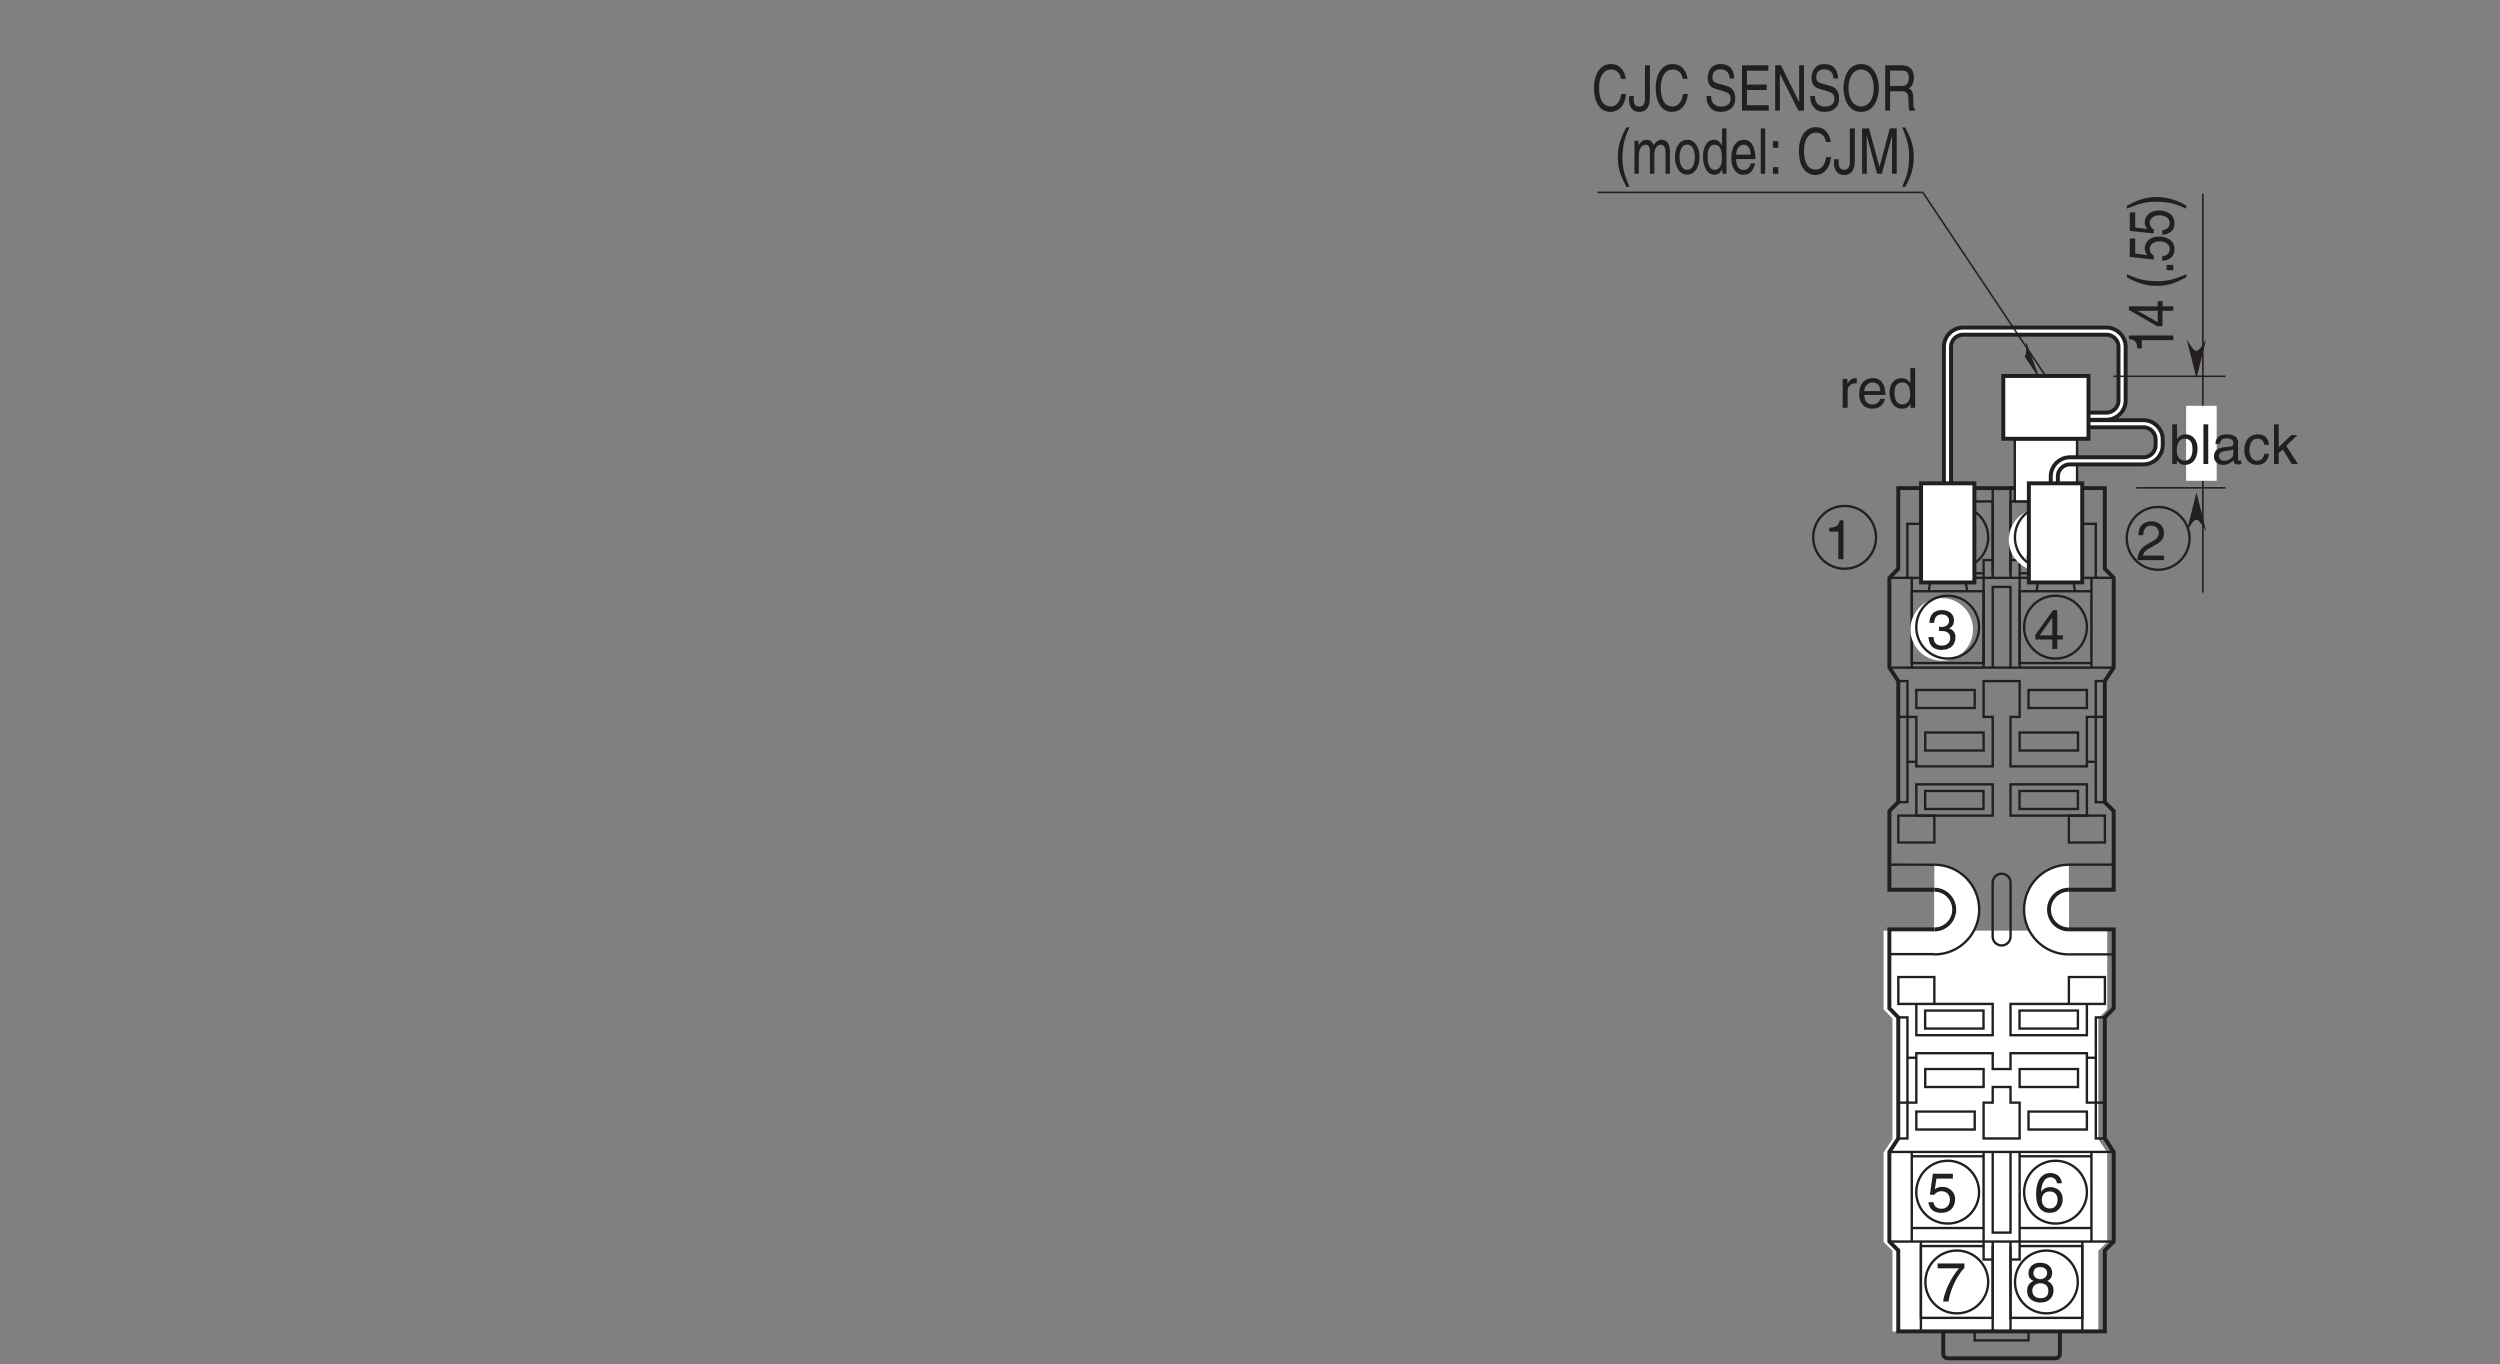 <?xml version="1.0" encoding="UTF-8"?>
<svg xmlns="http://www.w3.org/2000/svg" xmlns:xlink="http://www.w3.org/1999/xlink" width="316pt" height="172.47pt" viewBox="0 0 316 172.47" version="1.2">
<rect x="0" y="0" width="316" height="172.47" fill="#808080" stroke="none"/>
<defs>
<g>
<symbol overflow="visible" id="glyph0-0">
<path style="stroke:none;" d="M 0 0 L 3.5 0 L 3.5 -4.891 L 0 -4.891 Z M 1.75 -2.766 L 0.562 -4.547 L 2.938 -4.547 Z M 1.953 -2.438 L 3.141 -4.219 L 3.141 -0.656 Z M 0.562 -0.344 L 1.75 -2.125 L 2.938 -0.344 Z M 0.344 -4.219 L 1.531 -2.438 L 0.344 -0.656 Z M 0.344 -4.219 "/>
</symbol>
<symbol overflow="visible" id="glyph0-1">
<path style="stroke:none;" d="M 3.656 -1.188 L 3.656 -1.719 L 2.938 -1.719 L 2.938 -4.906 L 2.422 -4.906 L 0.172 -1.797 L 0.172 -1.188 L 2.312 -1.188 L 2.312 0 L 2.938 0 L 2.938 -1.188 Z M 2.312 -3.953 L 2.312 -1.719 L 0.734 -1.719 Z M 2.312 -3.953 "/>
</symbol>
<symbol overflow="visible" id="glyph0-2">
<path style="stroke:none;" d="M 0.266 -4.203 L 2.969 -4.203 C 2.016 -3.109 1.125 -1.344 0.953 0 L 1.641 0 C 1.984 -2.188 3.156 -3.75 3.656 -4.266 L 3.656 -4.812 L 0.266 -4.812 Z M 0.266 -4.203 "/>
</symbol>
<symbol overflow="visible" id="glyph0-3">
<path style="stroke:none;" d="M 3.516 -3.609 C 3.453 -4.609 2.641 -4.906 2.078 -4.906 C 0.609 -4.906 0.266 -3.359 0.266 -2.281 C 0.266 -1.641 0.344 -1.047 0.641 -0.578 C 0.984 -0.031 1.531 0.125 1.906 0.125 C 2.594 0.125 2.891 -0.062 3.156 -0.344 C 3.484 -0.703 3.625 -1.062 3.625 -1.578 C 3.625 -2.75 2.688 -3.125 2.078 -3.125 C 1.406 -3.125 1.062 -2.797 0.922 -2.531 L 0.906 -2.547 C 0.906 -3.062 1.109 -4.359 2.062 -4.359 C 2.594 -4.359 2.828 -4.031 2.906 -3.609 Z M 0.984 -1.516 C 0.984 -2.094 1.312 -2.578 1.984 -2.578 C 2.75 -2.578 2.984 -1.984 2.984 -1.547 C 2.984 -0.875 2.609 -0.422 2.016 -0.422 C 1.297 -0.422 0.984 -0.984 0.984 -1.516 Z M 0.984 -1.516 "/>
</symbol>
<symbol overflow="visible" id="glyph0-4">
<path style="stroke:none;" d="M 3.438 -3.641 C 3.438 -4.219 3.016 -4.906 1.922 -4.906 C 0.75 -4.906 0.438 -4.078 0.438 -3.562 C 0.438 -3.094 0.672 -2.766 1.094 -2.609 C 0.578 -2.391 0.266 -2.016 0.266 -1.406 C 0.266 -1.172 0.266 -0.641 0.766 -0.25 C 1.156 0.062 1.672 0.125 1.953 0.125 C 3.109 0.125 3.609 -0.625 3.609 -1.422 C 3.609 -1.781 3.469 -2.328 2.812 -2.609 C 3.031 -2.719 3.438 -2.938 3.438 -3.641 Z M 1.938 -2.312 C 2.5 -2.312 2.953 -2.016 2.953 -1.344 C 2.953 -0.578 2.422 -0.422 1.969 -0.422 C 1.125 -0.422 0.922 -1 0.922 -1.391 C 0.922 -1.844 1.25 -2.312 1.938 -2.312 Z M 1.922 -2.828 C 1.484 -2.828 1.062 -3.125 1.062 -3.594 C 1.062 -3.906 1.234 -4.359 1.891 -4.359 C 2.609 -4.359 2.797 -3.922 2.797 -3.625 C 2.797 -3.172 2.453 -2.828 1.922 -2.828 Z M 1.922 -2.828 "/>
</symbol>
<symbol overflow="visible" id="glyph0-5">
<path style="stroke:none;" d="M 1.234 -4.203 L 3.312 -4.203 L 3.312 -4.812 L 0.781 -4.812 L 0.406 -2.172 L 0.938 -2.141 C 1.172 -2.438 1.484 -2.609 1.844 -2.609 C 2.453 -2.609 2.938 -2.234 2.938 -1.516 C 2.938 -0.906 2.531 -0.391 1.906 -0.391 C 1.344 -0.391 0.922 -0.656 0.859 -1.219 L 0.219 -1.219 C 0.344 -0.125 1.172 0.125 1.812 0.125 C 3.344 0.125 3.594 -1.047 3.594 -1.594 C 3.594 -2.609 2.766 -3.156 1.984 -3.156 C 1.531 -3.156 1.234 -3.016 1.031 -2.859 Z M 1.234 -4.203 "/>
</symbol>
<symbol overflow="visible" id="glyph0-6">
<path style="stroke:none;" d="M 2.5 -4.906 L 2.031 -4.906 C 1.828 -4.109 1.5 -4.031 0.703 -3.969 L 0.703 -3.484 L 1.844 -3.484 L 1.844 0 L 2.5 0 Z M 2.5 -4.906 "/>
</symbol>
<symbol overflow="visible" id="glyph0-7">
<path style="stroke:none;" d="M 1.562 -2.266 C 1.656 -2.266 1.75 -2.266 1.844 -2.266 C 2.266 -2.266 2.984 -2.188 2.984 -1.375 C 2.984 -0.797 2.547 -0.422 1.922 -0.422 C 1 -0.422 0.891 -1.047 0.875 -1.5 L 0.234 -1.5 C 0.281 -0.938 0.422 -0.375 0.969 -0.078 C 1.203 0.047 1.516 0.125 1.875 0.125 C 3.125 0.125 3.641 -0.641 3.641 -1.453 C 3.641 -2.109 3.297 -2.438 2.828 -2.594 L 2.828 -2.609 C 3.094 -2.688 3.453 -2.984 3.453 -3.625 C 3.453 -4.359 2.891 -4.906 1.938 -4.906 C 0.656 -4.906 0.359 -4.016 0.359 -3.297 L 0.953 -3.297 C 0.984 -3.641 1.047 -4.359 1.906 -4.359 C 2.641 -4.359 2.828 -3.875 2.828 -3.578 C 2.828 -2.969 2.359 -2.781 1.891 -2.781 C 1.781 -2.781 1.672 -2.781 1.562 -2.797 Z M 1.562 -2.266 "/>
</symbol>
<symbol overflow="visible" id="glyph0-8">
<path style="stroke:none;" d="M 0.922 -3.156 C 0.938 -3.5 0.984 -4.359 1.906 -4.359 C 2.641 -4.359 2.891 -3.859 2.891 -3.469 C 2.891 -2.828 2.5 -2.625 1.984 -2.328 L 1.328 -1.953 C 0.672 -1.562 0.219 -1.016 0.188 0 L 3.547 0 L 3.547 -0.578 L 0.875 -0.578 C 0.906 -0.766 1.047 -1.156 1.719 -1.516 L 2.234 -1.797 C 2.969 -2.188 3.547 -2.562 3.547 -3.438 C 3.547 -4.359 2.859 -4.906 2 -4.906 C 1.469 -4.906 0.312 -4.75 0.312 -3.156 Z M 0.922 -3.156 "/>
</symbol>
<symbol overflow="visible" id="glyph0-9">
<path style="stroke:none;" d="M 1.156 -2.125 C 1.156 -2.656 1.516 -3.094 2.094 -3.094 L 2.312 -3.094 L 2.312 -3.734 C 2.266 -3.75 2.234 -3.75 2.156 -3.75 C 1.703 -3.75 1.375 -3.469 1.125 -3.047 L 1.125 -3.656 L 0.531 -3.656 L 0.531 0 L 1.156 0 Z M 1.156 -2.125 "/>
</symbol>
<symbol overflow="visible" id="glyph0-10">
<path style="stroke:none;" d="M 2.938 -1.141 C 2.922 -0.875 2.578 -0.422 2 -0.422 C 1.297 -0.422 0.938 -0.859 0.938 -1.625 L 3.609 -1.625 C 3.609 -2.922 3.094 -3.75 2.031 -3.75 C 0.828 -3.75 0.281 -2.859 0.281 -1.719 C 0.281 -0.672 0.891 0.109 1.906 0.109 C 2.5 0.109 2.734 -0.031 2.906 -0.141 C 3.359 -0.453 3.531 -0.969 3.562 -1.141 Z M 0.938 -2.109 C 0.938 -2.688 1.391 -3.203 1.953 -3.203 C 2.703 -3.203 2.938 -2.688 2.969 -2.109 Z M 0.938 -2.109 "/>
</symbol>
<symbol overflow="visible" id="glyph0-11">
<path style="stroke:none;" d="M 3.484 -5.016 L 2.875 -5.016 L 2.875 -3.188 L 2.859 -3.141 C 2.703 -3.344 2.438 -3.75 1.766 -3.75 C 0.797 -3.75 0.25 -2.969 0.25 -1.938 C 0.25 -1.062 0.609 0.109 1.844 0.109 C 2.203 0.109 2.625 0 2.891 -0.5 L 2.906 -0.5 L 2.906 0 L 3.484 0 Z M 0.875 -1.844 C 0.875 -2.312 0.922 -3.203 1.875 -3.203 C 2.766 -3.203 2.859 -2.25 2.859 -1.656 C 2.859 -0.688 2.25 -0.422 1.859 -0.422 C 1.188 -0.422 0.875 -1.031 0.875 -1.844 Z M 0.875 -1.844 "/>
</symbol>
<symbol overflow="visible" id="glyph0-12">
<path style="stroke:none;" d="M 0.984 0 L 0.984 -0.453 L 1 -0.453 C 1.125 -0.25 1.391 0.109 2 0.109 C 3.25 0.109 3.609 -1.062 3.609 -1.938 C 3.609 -2.969 3.062 -3.75 2.094 -3.75 C 1.656 -3.75 1.297 -3.578 1.031 -3.188 L 1.016 -3.188 L 1.016 -5.016 L 0.406 -5.016 L 0.406 0 Z M 2.969 -1.844 C 2.969 -1.031 2.656 -0.422 1.984 -0.422 C 1.594 -0.422 0.984 -0.688 0.984 -1.656 C 0.984 -2.25 1.094 -3.203 1.984 -3.203 C 2.922 -3.203 2.969 -2.312 2.969 -1.844 Z M 2.969 -1.844 "/>
</symbol>
<symbol overflow="visible" id="glyph0-13">
<path style="stroke:none;" d="M 1.078 -5.016 L 0.469 -5.016 L 0.469 0 L 1.078 0 Z M 1.078 -5.016 "/>
</symbol>
<symbol overflow="visible" id="glyph0-14">
<path style="stroke:none;" d="M 1 -2.547 C 1.047 -2.828 1.141 -3.25 1.844 -3.25 C 2.422 -3.25 2.703 -3.031 2.703 -2.656 C 2.703 -2.297 2.516 -2.234 2.375 -2.219 L 1.359 -2.094 C 0.344 -1.969 0.25 -1.25 0.25 -0.953 C 0.25 -0.328 0.719 0.109 1.391 0.109 C 2.109 0.109 2.484 -0.234 2.719 -0.484 C 2.734 -0.203 2.828 0.062 3.359 0.062 C 3.5 0.062 3.594 0.031 3.703 0 L 3.703 -0.453 C 3.625 -0.438 3.562 -0.422 3.5 -0.422 C 3.375 -0.422 3.297 -0.484 3.297 -0.641 L 3.297 -2.734 C 3.297 -3.672 2.234 -3.75 1.938 -3.75 C 1.047 -3.75 0.469 -3.422 0.438 -2.547 Z M 2.688 -1.266 C 2.688 -0.781 2.125 -0.406 1.547 -0.406 C 1.094 -0.406 0.891 -0.641 0.891 -1.047 C 0.891 -1.5 1.375 -1.594 1.672 -1.641 C 2.438 -1.734 2.578 -1.781 2.688 -1.859 Z M 2.688 -1.266 "/>
</symbol>
<symbol overflow="visible" id="glyph0-15">
<path style="stroke:none;" d="M 3.328 -2.422 C 3.281 -3.062 2.922 -3.75 1.969 -3.75 C 0.75 -3.75 0.203 -2.859 0.203 -1.719 C 0.203 -0.672 0.812 0.109 1.844 0.109 C 2.906 0.109 3.266 -0.719 3.328 -1.297 L 2.734 -1.297 C 2.641 -0.734 2.281 -0.422 1.859 -0.422 C 1.016 -0.422 0.859 -1.203 0.859 -1.828 C 0.859 -2.484 1.109 -3.203 1.875 -3.203 C 2.391 -3.203 2.656 -2.906 2.734 -2.422 Z M 3.328 -2.422 "/>
</symbol>
<symbol overflow="visible" id="glyph0-16">
<path style="stroke:none;" d="M 2.016 -2.297 L 3.422 -3.656 L 2.641 -3.656 L 1.062 -2.109 L 1.062 -5.016 L 0.469 -5.016 L 0.469 0 L 1.062 0 L 1.062 -1.391 L 1.578 -1.844 L 2.703 0 L 3.5 0 Z M 2.016 -2.297 "/>
</symbol>
<symbol overflow="visible" id="glyph1-0">
<path style="stroke:none;" d="M 0 0 L 0 -3.188 L -5.594 -3.188 L -5.594 0 Z M -3.156 -1.594 L -5.188 -0.516 L -5.188 -2.672 Z M -2.797 -1.781 L -4.828 -2.875 L -0.766 -2.875 Z M -0.406 -0.516 L -2.438 -1.594 L -0.406 -2.672 Z M -4.828 -0.312 L -2.797 -1.406 L -0.766 -0.312 Z M -4.828 -0.312 "/>
</symbol>
<symbol overflow="visible" id="glyph1-1">
<path style="stroke:none;" d="M -5.609 -2.281 L -5.609 -1.844 C -4.688 -1.672 -4.609 -1.375 -4.547 -0.641 L -3.984 -0.641 L -3.984 -1.688 L 0 -1.688 L 0 -2.281 Z M -5.609 -2.281 "/>
</symbol>
<symbol overflow="visible" id="glyph1-2">
<path style="stroke:none;" d="M -1.359 -3.328 L -1.969 -3.328 L -1.969 -2.672 L -5.609 -2.672 L -5.609 -2.219 L -2.047 -0.156 L -1.359 -0.156 L -1.359 -2.109 L 0 -2.109 L 0 -2.672 L -1.359 -2.672 Z M -4.516 -2.109 L -1.969 -2.109 L -1.969 -0.672 Z M -4.516 -2.109 "/>
</symbol>
<symbol overflow="visible" id="glyph1-3">
<path style="stroke:none;" d=""/>
</symbol>
<symbol overflow="visible" id="glyph1-4">
<path style="stroke:none;" d="M -5.859 -1.516 C -4.625 -0.828 -3.484 -0.438 -2.078 -0.438 C -0.594 -0.438 0.406 -0.859 1.656 -1.531 L 1.656 -1.906 C 0.406 -1.391 -0.578 -1.031 -1.891 -1.031 C -3.812 -1.031 -4.578 -1.359 -5.859 -1.906 Z M -5.859 -1.516 "/>
</symbol>
<symbol overflow="visible" id="glyph1-5">
<path style="stroke:none;" d="M -0.844 -1.219 L -0.844 -0.547 L 0 -0.547 L 0 -1.219 Z M -0.844 -1.219 "/>
</symbol>
<symbol overflow="visible" id="glyph1-6">
<path style="stroke:none;" d="M -4.812 -1.125 L -4.812 -3.031 L -5.5 -3.031 L -5.5 -0.703 L -2.484 -0.375 L -2.453 -0.859 C -2.797 -1.062 -2.984 -1.359 -2.984 -1.688 C -2.984 -2.234 -2.547 -2.672 -1.734 -2.672 C -1.031 -2.672 -0.453 -2.312 -0.453 -1.734 C -0.453 -1.234 -0.75 -0.844 -1.391 -0.781 L -1.391 -0.203 C -0.141 -0.312 0.156 -1.062 0.156 -1.656 C 0.156 -3.047 -1.203 -3.281 -1.828 -3.281 C -2.984 -3.281 -3.609 -2.531 -3.609 -1.797 C -3.609 -1.406 -3.453 -1.125 -3.266 -0.938 Z M -4.812 -1.125 "/>
</symbol>
<symbol overflow="visible" id="glyph1-7">
<path style="stroke:none;" d="M 1.656 -0.609 C 0.422 -1.297 -0.703 -1.688 -2.109 -1.688 C -3.609 -1.688 -4.609 -1.25 -5.859 -0.594 L -5.859 -0.219 C -4.594 -0.734 -3.625 -1.094 -2.312 -1.094 C -0.391 -1.094 0.375 -0.766 1.656 -0.219 Z M 1.656 -0.609 "/>
</symbol>
<symbol overflow="visible" id="glyph2-0">
<path style="stroke:none;" d="M 0 0 L 3.188 0 L 3.188 -5.594 L 0 -5.594 Z M 1.594 -3.156 L 0.516 -5.188 L 2.672 -5.188 Z M 1.781 -2.797 L 2.875 -4.828 L 2.875 -0.766 Z M 0.516 -0.406 L 1.594 -2.438 L 2.672 -0.406 Z M 0.312 -4.828 L 1.406 -2.797 L 0.312 -0.766 Z M 0.312 -4.828 "/>
</symbol>
<symbol overflow="visible" id="glyph2-1">
<path style="stroke:none;" d="M 4.297 -4.016 C 4.203 -4.969 3.594 -5.891 2.422 -5.891 C 1.078 -5.891 0.281 -4.656 0.281 -2.891 C 0.281 -0.688 1.297 0.156 2.344 0.156 C 2.688 0.156 4.094 0.062 4.344 -2.109 L 3.734 -2.109 C 3.531 -0.781 2.844 -0.531 2.438 -0.531 C 1.297 -0.531 0.922 -1.578 0.922 -2.922 C 0.922 -4.438 1.594 -5.203 2.422 -5.203 C 2.859 -5.203 3.531 -5.016 3.703 -4.016 Z M 4.297 -4.016 "/>
</symbol>
<symbol overflow="visible" id="glyph2-2">
<path style="stroke:none;" d="M 0.109 -1.844 L 0.109 -1.281 C 0.109 -0.75 0.344 0.156 1.406 0.156 C 2.031 0.156 2.734 -0.203 2.734 -1.547 L 2.734 -5.734 L 2.109 -5.734 L 2.109 -1.5 C 2.109 -0.938 1.953 -0.516 1.375 -0.516 C 0.953 -0.516 0.688 -0.766 0.688 -1.438 L 0.688 -1.844 Z M 0.109 -1.844 "/>
</symbol>
<symbol overflow="visible" id="glyph2-3">
<path style="stroke:none;" d=""/>
</symbol>
<symbol overflow="visible" id="glyph2-4">
<path style="stroke:none;" d="M 3.828 -4.062 C 3.797 -4.688 3.641 -5.891 2.047 -5.891 C 0.938 -5.891 0.469 -5 0.469 -4.109 C 0.469 -3.109 1.141 -2.844 1.438 -2.766 L 2.375 -2.484 C 3.125 -2.266 3.359 -2.078 3.359 -1.484 C 3.359 -0.656 2.594 -0.516 2.156 -0.516 C 1.562 -0.516 0.891 -0.812 0.891 -1.859 L 0.312 -1.859 C 0.312 -1.312 0.391 -0.844 0.781 -0.406 C 0.984 -0.172 1.312 0.156 2.156 0.156 C 2.938 0.156 3.953 -0.219 3.953 -1.578 C 3.953 -2.484 3.5 -2.938 2.906 -3.109 L 1.609 -3.484 C 1.344 -3.562 1.062 -3.734 1.062 -4.219 C 1.062 -5.094 1.719 -5.219 2.109 -5.219 C 2.625 -5.219 3.219 -4.938 3.25 -4.062 Z M 3.828 -4.062 "/>
</symbol>
<symbol overflow="visible" id="glyph2-5">
<path style="stroke:none;" d="M 3.922 -0.688 L 1.172 -0.688 L 1.172 -2.609 L 3.672 -2.609 L 3.672 -3.297 L 1.172 -3.297 L 1.172 -5.047 L 3.875 -5.047 L 3.875 -5.734 L 0.547 -5.734 L 0.547 0 L 3.922 0 Z M 3.922 -0.688 "/>
</symbol>
<symbol overflow="visible" id="glyph2-6">
<path style="stroke:none;" d="M 3.516 -1.109 L 3.5 -1.109 L 1.219 -5.734 L 0.484 -5.734 L 0.484 0 L 1.078 0 L 1.078 -4.625 L 1.094 -4.625 L 3.422 0 L 4.125 0 L 4.125 -5.734 L 3.516 -5.734 Z M 3.516 -1.109 "/>
</symbol>
<symbol overflow="visible" id="glyph2-7">
<path style="stroke:none;" d="M 4.078 -2.859 C 4.078 -1.516 3.469 -0.531 2.484 -0.531 C 1.484 -0.531 0.891 -1.516 0.891 -2.859 C 0.891 -4.219 1.484 -5.203 2.484 -5.203 C 3.469 -5.203 4.078 -4.219 4.078 -2.859 Z M 4.719 -2.859 C 4.719 -4.109 4.188 -5.891 2.484 -5.891 C 0.766 -5.891 0.25 -4.109 0.25 -2.859 C 0.25 -1.625 0.766 0.156 2.484 0.156 C 4.188 0.156 4.719 -1.625 4.719 -2.859 Z M 4.719 -2.859 "/>
</symbol>
<symbol overflow="visible" id="glyph2-8">
<path style="stroke:none;" d="M 1.172 -2.453 L 2.672 -2.453 C 3.422 -2.453 3.5 -1.906 3.5 -1.438 C 3.5 -1.219 3.516 -0.344 3.609 0 L 4.359 0 L 4.359 -0.125 C 4.172 -0.266 4.141 -0.391 4.125 -0.703 L 4.094 -1.734 C 4.062 -2.531 3.812 -2.688 3.547 -2.812 C 3.844 -3.031 4.188 -3.344 4.188 -4.188 C 4.188 -5.406 3.438 -5.734 2.672 -5.734 L 0.562 -5.734 L 0.562 0 L 1.172 0 Z M 1.172 -5.062 L 2.719 -5.062 C 3.031 -5.062 3.547 -5 3.547 -4.109 C 3.547 -3.266 3.062 -3.125 2.609 -3.125 L 1.172 -3.125 Z M 1.172 -5.062 "/>
</symbol>
<symbol overflow="visible" id="glyph2-9">
<path style="stroke:none;" d="M 1.516 -5.859 C 0.828 -4.625 0.438 -3.484 0.438 -2.078 C 0.438 -0.594 0.859 0.406 1.531 1.656 L 1.906 1.656 C 1.391 0.406 1.031 -0.578 1.031 -1.891 C 1.031 -3.812 1.359 -4.578 1.906 -5.859 Z M 1.516 -5.859 "/>
</symbol>
<symbol overflow="visible" id="glyph2-10">
<path style="stroke:none;" d="M 0.422 0 L 0.969 0 L 0.969 -2.281 C 0.969 -3.406 1.531 -3.672 1.859 -3.672 C 2.266 -3.672 2.375 -3.234 2.375 -2.891 L 2.375 0 L 2.938 0 L 2.938 -2.547 C 2.938 -3.109 3.25 -3.672 3.719 -3.672 C 4.203 -3.672 4.344 -3.281 4.344 -2.703 L 4.344 0 L 4.906 0 L 4.906 -2.891 C 4.906 -4.062 4.234 -4.297 3.875 -4.297 C 3.359 -4.297 3.125 -4.016 2.844 -3.609 C 2.75 -3.844 2.562 -4.297 1.969 -4.297 C 1.359 -4.297 1.078 -3.812 0.953 -3.578 L 0.938 -3.578 L 0.938 -4.172 L 0.422 -4.172 Z M 0.422 0 "/>
</symbol>
<symbol overflow="visible" id="glyph2-11">
<path style="stroke:none;" d="M 0.219 -2.094 C 0.219 -1.016 0.703 0.109 1.766 0.109 C 2.844 0.109 3.328 -1.016 3.328 -2.094 C 3.328 -3.172 2.844 -4.297 1.766 -4.297 C 0.703 -4.297 0.219 -3.172 0.219 -2.094 Z M 0.797 -2.094 C 0.797 -2.656 0.969 -3.688 1.766 -3.688 C 2.578 -3.688 2.734 -2.656 2.734 -2.094 C 2.734 -1.531 2.578 -0.5 1.766 -0.5 C 0.969 -0.5 0.797 -1.531 0.797 -2.094 Z M 0.797 -2.094 "/>
</symbol>
<symbol overflow="visible" id="glyph2-12">
<path style="stroke:none;" d="M 3.188 -5.734 L 2.625 -5.734 L 2.625 -3.641 L 2.609 -3.578 C 2.469 -3.828 2.219 -4.297 1.609 -4.297 C 0.734 -4.297 0.219 -3.391 0.219 -2.219 C 0.219 -1.219 0.547 0.125 1.688 0.125 C 2.016 0.125 2.391 -0.016 2.641 -0.578 L 2.656 -0.578 L 2.656 0 L 3.188 0 Z M 0.797 -2.094 C 0.797 -2.641 0.844 -3.672 1.719 -3.672 C 2.531 -3.672 2.609 -2.578 2.609 -1.891 C 2.609 -0.781 2.062 -0.484 1.703 -0.484 C 1.094 -0.484 0.797 -1.188 0.797 -2.094 Z M 0.797 -2.094 "/>
</symbol>
<symbol overflow="visible" id="glyph2-13">
<path style="stroke:none;" d="M 2.688 -1.312 C 2.672 -1 2.359 -0.484 1.828 -0.484 C 1.172 -0.484 0.859 -0.984 0.859 -1.859 L 3.297 -1.859 C 3.297 -3.344 2.812 -4.297 1.859 -4.297 C 0.75 -4.297 0.25 -3.266 0.25 -1.969 C 0.25 -0.766 0.812 0.125 1.75 0.125 C 2.281 0.125 2.5 -0.047 2.656 -0.172 C 3.078 -0.516 3.219 -1.109 3.25 -1.312 Z M 0.859 -2.422 C 0.859 -3.062 1.266 -3.672 1.781 -3.672 C 2.453 -3.672 2.672 -3.062 2.703 -2.422 Z M 0.859 -2.422 "/>
</symbol>
<symbol overflow="visible" id="glyph2-14">
<path style="stroke:none;" d="M 0.984 -5.734 L 0.422 -5.734 L 0.422 0 L 0.984 0 Z M 0.984 -5.734 "/>
</symbol>
<symbol overflow="visible" id="glyph2-15">
<path style="stroke:none;" d="M 1.219 -0.844 L 0.547 -0.844 L 0.547 0 L 1.219 0 Z M 1.219 -4.125 L 0.547 -4.125 L 0.547 -3.281 L 1.219 -3.281 Z M 1.219 -4.125 "/>
</symbol>
<symbol overflow="visible" id="glyph2-16">
<path style="stroke:none;" d="M 4.844 0 L 4.844 -5.734 L 3.969 -5.734 L 2.672 -0.891 L 2.656 -0.891 L 1.344 -5.734 L 0.469 -5.734 L 0.469 0 L 1.062 0 L 1.062 -3.391 C 1.062 -3.547 1.047 -4.281 1.047 -4.812 L 1.062 -4.812 L 2.359 0 L 2.969 0 L 4.25 -4.812 L 4.266 -4.812 C 4.266 -4.281 4.25 -3.547 4.25 -3.391 L 4.25 0 Z M 4.844 0 "/>
</symbol>
<symbol overflow="visible" id="glyph2-17">
<path style="stroke:none;" d="M 0.609 1.656 C 1.297 0.422 1.688 -0.703 1.688 -2.109 C 1.688 -3.609 1.25 -4.609 0.594 -5.859 L 0.219 -5.859 C 0.734 -4.594 1.094 -3.625 1.094 -2.312 C 1.094 -0.391 0.766 0.375 0.219 1.656 Z M 0.609 1.656 "/>
</symbol>
</g>
<clipPath id="clip1">
  <path d="M 242 164 L 263 164 L 263 171.941 L 242 171.941 Z M 242 164 "/>
</clipPath>
<clipPath id="clip2">
  <path d="M 235 114 L 270 114 L 270 171.941 L 235 171.941 Z M 235 114 "/>
</clipPath>
</defs>
<g id="surface1">
<path style="fill:none;stroke-width:3;stroke-linecap:butt;stroke-linejoin:miter;stroke:rgb(13.73%,12.16%,12.549%);stroke-opacity:1;stroke-miterlimit:4;" d="M 2434.885 983.21 L 2433.004 971.964 " transform="matrix(0.1,0,0,-0.1,0.484,171.942)"/>
<path style="fill:none;stroke-width:2;stroke-linecap:butt;stroke-linejoin:miter;stroke:rgb(13.73%,12.16%,12.549%);stroke-opacity:1;stroke-miterlimit:4;" d="M 2779.573 1474.441 L 2779.573 970.397 " transform="matrix(0.1,0,0,-0.1,0.484,171.942)"/>
<path style="fill:none;stroke-width:14;stroke-linecap:butt;stroke-linejoin:miter;stroke:rgb(13.73%,12.16%,12.549%);stroke-opacity:1;stroke-miterlimit:4;" d="M 2634.794 1193.346 L 2657.598 1193.346 C 2668.569 1193.346 2677.464 1202.24 2677.464 1213.211 L 2677.464 1281.036 C 2677.464 1291.968 2668.569 1300.862 2657.598 1300.862 L 2476.575 1300.862 C 2465.643 1300.862 2456.748 1291.968 2456.748 1281.036 L 2456.748 1108.79 " transform="matrix(0.1,0,0,-0.1,0.484,171.942)"/>
<path style="fill:none;stroke-width:4;stroke-linecap:butt;stroke-linejoin:miter;stroke:rgb(100%,100%,100%);stroke-opacity:1;stroke-miterlimit:4;" d="M 2634.794 1193.346 L 2657.598 1193.346 C 2668.569 1193.346 2677.464 1202.24 2677.464 1213.211 L 2677.464 1281.036 C 2677.464 1291.968 2668.569 1300.862 2657.598 1300.862 L 2476.575 1300.862 C 2465.643 1300.862 2456.748 1291.968 2456.748 1281.036 L 2456.748 1108.79 " transform="matrix(0.1,0,0,-0.1,0.484,171.942)"/>
<g clip-path="url(#clip1)" clip-rule="nonzero">
<path style="fill:none;stroke-width:5;stroke-linecap:butt;stroke-linejoin:miter;stroke:rgb(13.73%,12.16%,12.549%);stroke-opacity:1;stroke-miterlimit:4;" d="M 2593.221 2.51 C 2596.356 2.51 2598.864 5.018 2598.864 8.152 L 2598.864 42.202 C 2598.864 45.336 2596.356 47.844 2593.221 47.844 L 2457.101 47.844 C 2453.967 47.844 2451.42 45.336 2451.42 42.202 L 2451.42 8.152 C 2451.42 5.018 2453.967 2.51 2457.101 2.51 Z M 2593.221 2.51 " transform="matrix(0.1,0,0,-0.1,0.484,171.942)"/>
</g>
<path style=" stroke:none;fill-rule:nonzero;fill:rgb(100%,100%,100%);fill-opacity:1;" d="M 243.754 117.637 L 238.086 117.637 L 238.086 127.582 L 239.207 128.73 L 239.207 143.988 L 238.086 145.684 L 238.086 156.977 L 239.207 158.098 L 239.207 168.293 L 265.234 168.293 L 265.234 158.098 L 266.355 156.977 L 266.355 145.684 L 265.234 143.988 L 265.234 128.73 L 266.355 127.582 L 266.355 117.637 L 260.707 117.637 "/>
<g clip-path="url(#clip2)" clip-rule="nonzero">
<path style="fill:none;stroke-width:5;stroke-linecap:butt;stroke-linejoin:miter;stroke:rgb(13.73%,12.16%,12.549%);stroke-opacity:1;stroke-miterlimit:4;" d="M 2440.174 544.718 L 2383.32 544.718 L 2383.32 444.959 L 2394.566 433.439 L 2394.566 280.392 L 2383.32 263.387 L 2383.32 150.11 L 2394.566 138.865 L 2394.566 36.599 L 2655.639 36.599 L 2655.639 138.865 L 2666.884 150.11 L 2666.884 263.387 L 2655.639 280.392 L 2655.639 433.439 L 2666.884 444.959 L 2666.884 544.718 L 2610.226 544.718 " transform="matrix(0.1,0,0,-0.1,0.484,171.942)"/>
</g>
<path style="fill:none;stroke-width:3;stroke-linecap:butt;stroke-linejoin:miter;stroke:rgb(13.73%,12.16%,12.549%);stroke-opacity:1;stroke-miterlimit:4;" d="M 2610.226 626.492 L 2667.08 626.492 M 2610.344 513.098 L 2666.963 513.098 " transform="matrix(0.1,0,0,-0.1,0.484,171.942)"/>
<path style="fill:none;stroke-width:5;stroke-linecap:butt;stroke-linejoin:miter;stroke:rgb(13.73%,12.16%,12.549%);stroke-opacity:1;stroke-miterlimit:4;" d="M 2440.174 594.793 L 2383.32 594.793 L 2383.32 694.317 L 2394.566 705.562 L 2394.566 858.609 L 2383.32 875.614 L 2383.32 988.969 L 2394.566 1000.489 L 2394.566 1102.481 L 2655.639 1102.481 L 2655.639 1000.489 L 2666.884 988.969 L 2666.884 875.614 L 2655.639 858.609 L 2655.639 705.327 L 2666.884 694.317 L 2666.884 594.793 L 2610.226 594.793 " transform="matrix(0.1,0,0,-0.1,0.484,171.942)"/>
<path style="fill:none;stroke-width:3;stroke-linecap:butt;stroke-linejoin:miter;stroke:rgb(13.73%,12.16%,12.549%);stroke-opacity:1;stroke-miterlimit:4;" d="M 2423.169 1102.599 L 2423.169 989.048 M 2513.955 1102.599 L 2513.955 989.048 M 2536.446 1102.599 L 2536.446 989.048 M 2627.232 1102.599 L 2627.232 989.048 M 2383.32 989.048 L 2666.845 989.048 M 2423.169 1057.304 L 2406.085 1057.304 L 2406.085 989.048 M 2627.506 1057.304 L 2644.237 1057.304 L 2644.237 989.048 M 2411.649 988.93 L 2411.649 875.418 M 2638.751 988.93 L 2638.751 875.418 M 2547.965 881.335 L 2638.712 881.335 L 2638.712 972.082 L 2547.965 972.082 Z M 2383.32 875.536 L 2666.845 875.536 M 2383.438 150.11 L 2666.963 150.11 M 2547.965 167.194 L 2638.712 167.194 L 2638.712 257.902 L 2547.965 257.902 Z M 2411.649 167.194 L 2502.396 167.194 L 2502.396 257.902 L 2411.649 257.902 Z M 2383.438 263.387 L 2666.963 263.387 M 2547.965 263.387 L 2547.965 127.385 L 2536.446 127.385 M 2638.751 263.387 L 2638.751 150.11 M 2502.435 263.387 L 2502.435 127.385 L 2513.955 127.385 M 2411.649 263.387 L 2411.649 150.11 M 2513.955 150.11 L 2513.955 36.364 M 2423.169 150.11 L 2423.169 36.364 M 2536.446 150.11 L 2536.446 36.364 M 2627.232 150.11 L 2627.232 36.364 M 2513.955 875.536 L 2513.955 977.567 L 2536.446 977.567 L 2536.446 875.536 M 2394.644 858.531 L 2406.164 858.531 L 2406.164 813.275 L 2417.409 813.275 L 2417.409 750.74 L 2513.955 750.74 L 2513.955 813.275 L 2502.435 813.275 L 2502.435 858.531 L 2547.965 858.531 L 2547.965 813.275 L 2536.446 813.275 L 2536.446 750.74 L 2632.992 750.74 L 2632.992 813.275 L 2644.237 813.275 L 2644.237 858.531 L 2655.757 858.531 M 2417.409 824.52 L 2491.19 824.52 L 2491.19 847.285 L 2417.409 847.285 Z M 2428.655 770.762 L 2502.435 770.762 L 2502.435 793.527 L 2428.655 793.527 Z M 2559.211 824.52 L 2632.992 824.52 L 2632.992 847.285 L 2559.211 847.285 Z M 2547.965 770.762 L 2621.746 770.762 L 2621.746 793.527 L 2547.965 793.527 Z M 2417.409 688.479 L 2513.955 688.479 L 2513.955 728.014 L 2417.409 728.014 Z M 2428.537 696.864 L 2502.318 696.864 L 2502.318 719.629 L 2428.537 719.629 Z M 2536.446 688.479 L 2632.992 688.479 L 2632.992 728.014 L 2536.446 728.014 Z M 2536.446 688.479 " transform="matrix(0.1,0,0,-0.1,0.484,171.942)"/>
<path style="fill:none;stroke-width:3;stroke-linecap:butt;stroke-linejoin:miter;stroke:rgb(13.73%,12.16%,12.549%);stroke-opacity:1;stroke-miterlimit:4;" d="M 2547.848 696.864 L 2621.629 696.864 L 2621.629 719.629 L 2547.848 719.629 Z M 2394.644 654.507 L 2440.174 654.507 L 2440.174 688.518 L 2394.644 688.518 Z M 2610.226 654.507 L 2655.757 654.507 L 2655.757 688.518 L 2610.226 688.518 Z M 2417.409 314.403 L 2491.19 314.403 L 2491.19 291.677 L 2417.409 291.677 Z M 2428.655 368.161 L 2502.435 368.161 L 2502.435 345.435 L 2428.655 345.435 Z M 2559.211 314.403 L 2632.992 314.403 L 2632.992 291.677 L 2559.211 291.677 Z M 2547.965 368.161 L 2621.746 368.161 L 2621.746 345.435 L 2547.965 345.435 Z M 2417.409 450.445 L 2513.955 450.445 L 2513.955 410.949 L 2417.409 410.949 Z M 2428.537 442.06 L 2502.318 442.06 L 2502.318 419.295 L 2428.537 419.295 Z M 2536.446 450.445 L 2632.992 450.445 L 2632.992 410.949 L 2536.446 410.949 Z M 2547.848 442.06 L 2621.629 442.06 L 2621.629 419.295 L 2547.848 419.295 Z M 2394.644 484.455 L 2440.174 484.455 L 2440.174 450.445 L 2394.644 450.445 Z M 2610.226 484.455 L 2655.757 484.455 L 2655.757 450.445 L 2610.226 450.445 Z M 2513.955 345.435 L 2513.955 325.687 L 2502.435 325.687 L 2502.435 280.392 L 2547.965 280.392 L 2547.965 325.687 L 2536.446 325.687 L 2536.446 345.435 Z M 2655.757 280.392 L 2644.237 280.392 L 2644.237 325.687 L 2632.992 325.687 L 2632.992 388.184 L 2536.446 388.184 L 2536.446 368.161 L 2513.955 368.161 L 2513.955 388.184 L 2417.409 388.184 L 2417.409 325.687 L 2406.164 325.687 L 2406.164 280.392 L 2394.644 280.392 M 2525.2 524.343 C 2531.47 524.343 2536.524 529.437 2536.524 535.706 L 2536.524 603.727 C 2536.524 609.996 2531.47 615.09 2525.2 615.09 C 2518.931 615.09 2513.877 609.996 2513.877 603.727 L 2513.877 535.706 C 2513.877 529.437 2518.931 524.343 2525.2 524.343 Z M 2394.644 433.439 L 2406.164 433.439 L 2406.164 325.687 L 2394.644 325.687 " transform="matrix(0.1,0,0,-0.1,0.484,171.942)"/>
<path style="fill:none;stroke-width:3;stroke-linecap:butt;stroke-linejoin:miter;stroke:rgb(13.73%,12.16%,12.549%);stroke-opacity:1;stroke-miterlimit:4;" d="M 2406.164 382.424 L 2417.644 382.424 M 2633.227 382.424 L 2644.237 382.424 M 2655.757 433.439 L 2644.237 433.439 L 2644.237 325.687 L 2655.757 325.687 M 2632.992 756.499 L 2644.237 756.499 M 2655.757 813.275 L 2644.237 813.275 L 2644.237 705.484 L 2655.757 705.484 M 2417.409 756.499 L 2406.164 756.499 M 2394.644 813.275 L 2406.164 813.275 L 2406.164 705.484 L 2394.644 705.484 M 2513.955 263.387 L 2513.955 161.395 L 2536.446 161.395 L 2536.446 263.387 M 2491.151 25.197 L 2559.211 25.197 L 2559.211 36.52 L 2491.151 36.52 Z M 2491.151 25.197 " transform="matrix(0.1,0,0,-0.1,0.484,171.942)"/>
<path style="fill-rule:nonzero;fill:rgb(100%,100%,100%);fill-opacity:1;stroke-width:3;stroke-linecap:butt;stroke-linejoin:miter;stroke:rgb(13.73%,12.16%,12.549%);stroke-opacity:1;stroke-miterlimit:4;" d="M 2440.174 513.019 C 2471.481 513.019 2496.871 538.409 2496.871 569.716 C 2496.871 601.023 2471.481 626.413 2440.174 626.413 " transform="matrix(0.1,0,0,-0.1,0.484,171.942)"/>
<path style="fill-rule:nonzero;fill:rgb(100%,100%,100%);fill-opacity:1;stroke-width:5;stroke-linecap:butt;stroke-linejoin:miter;stroke:rgb(13.73%,12.16%,12.549%);stroke-opacity:1;stroke-miterlimit:4;" d="M 2440.174 544.6 C 2454.045 544.6 2465.29 555.846 2465.29 569.716 C 2465.29 583.587 2454.045 594.832 2440.174 594.832 " transform="matrix(0.1,0,0,-0.1,0.484,171.942)"/>
<path style="fill-rule:nonzero;fill:rgb(100%,100%,100%);fill-opacity:1;stroke-width:3;stroke-linecap:butt;stroke-linejoin:miter;stroke:rgb(13.73%,12.16%,12.549%);stroke-opacity:1;stroke-miterlimit:4;" d="M 2610.226 626.413 C 2578.92 626.413 2553.529 601.023 2553.529 569.716 C 2553.529 538.409 2578.92 513.019 2610.226 513.019 " transform="matrix(0.1,0,0,-0.1,0.484,171.942)"/>
<path style="fill-rule:nonzero;fill:rgb(100%,100%,100%);fill-opacity:1;stroke-width:5;stroke-linecap:butt;stroke-linejoin:miter;stroke:rgb(13.73%,12.16%,12.549%);stroke-opacity:1;stroke-miterlimit:4;" d="M 2610.226 594.832 C 2596.356 594.832 2585.11 583.587 2585.11 569.716 C 2585.11 555.846 2596.356 544.6 2610.226 544.6 " transform="matrix(0.1,0,0,-0.1,0.484,171.942)"/>
<path style="fill:none;stroke-width:3;stroke-linecap:butt;stroke-linejoin:miter;stroke:rgb(13.73%,12.16%,12.549%);stroke-opacity:1;stroke-miterlimit:4;" d="M 2383.32 626.492 L 2440.174 626.413 M 2536.446 144.39 L 2536.446 53.643 L 2627.193 53.643 L 2627.193 144.39 L 2547.965 144.39 M 2502.435 144.39 L 2423.169 144.39 L 2423.169 53.643 L 2513.916 53.643 L 2513.916 144.39 M 2383.673 513.372 L 2440.527 513.372 M 2593.339 886.977 C 2615.242 886.977 2633.031 904.766 2633.031 926.708 C 2633.031 948.611 2615.242 966.4 2593.339 966.4 C 2571.397 966.4 2553.647 948.611 2553.647 926.708 C 2553.647 904.766 2571.397 886.977 2593.339 886.977 Z M 2581.819 59.325 C 2603.761 59.325 2621.511 77.074 2621.511 99.016 C 2621.511 120.959 2603.761 138.708 2581.819 138.708 C 2559.916 138.708 2542.127 120.959 2542.127 99.016 C 2542.127 77.074 2559.916 59.325 2581.819 59.325 Z M 2468.542 59.325 C 2490.445 59.325 2508.234 77.074 2508.234 99.016 C 2508.234 120.959 2490.445 138.708 2468.542 138.708 C 2446.6 138.708 2428.851 120.959 2428.851 99.016 C 2428.851 77.074 2446.6 59.325 2468.542 59.325 Z M 2593.339 172.836 C 2615.242 172.836 2633.031 190.625 2633.031 212.528 C 2633.031 234.47 2615.242 252.22 2593.339 252.22 C 2571.397 252.22 2553.647 234.47 2553.647 212.528 C 2553.647 190.625 2571.397 172.836 2593.339 172.836 Z M 2457.023 172.836 C 2478.965 172.836 2496.715 190.625 2496.715 212.528 C 2496.715 234.47 2478.965 252.22 2457.023 252.22 C 2435.081 252.22 2417.331 234.47 2417.331 212.528 C 2417.331 190.625 2435.081 172.836 2457.023 172.836 Z M 2457.023 172.836 " transform="matrix(0.1,0,0,-0.1,0.484,171.942)"/>
<g style="fill:rgb(13.73%,12.16%,12.549%);fill-opacity:1;">
  <use xlink:href="#glyph0-1" x="257.098" y="82.023"/>
</g>
<g style="fill:rgb(13.73%,12.16%,12.549%);fill-opacity:1;">
  <use xlink:href="#glyph0-2" x="244.651" y="164.518"/>
</g>
<g style="fill:rgb(13.73%,12.16%,12.549%);fill-opacity:1;">
  <use xlink:href="#glyph0-3" x="257.098" y="153.175"/>
</g>
<g style="fill:rgb(13.73%,12.16%,12.549%);fill-opacity:1;">
  <use xlink:href="#glyph0-4" x="255.961" y="164.518"/>
</g>
<g style="fill:rgb(13.73%,12.16%,12.549%);fill-opacity:1;">
  <use xlink:href="#glyph0-5" x="243.533" y="153.175"/>
</g>
<path style="fill:none;stroke-width:3;stroke-linecap:butt;stroke-linejoin:miter;stroke:rgb(13.73%,12.16%,12.549%);stroke-opacity:1;stroke-miterlimit:4;" d="M 2468.542 1000.528 C 2490.445 1000.528 2508.234 1018.278 2508.234 1040.22 C 2508.234 1062.123 2490.445 1079.912 2468.542 1079.912 C 2446.6 1079.912 2428.851 1062.123 2428.851 1040.22 C 2428.851 1018.278 2446.6 1000.528 2468.542 1000.528 Z M 2468.542 1000.528 " transform="matrix(0.1,0,0,-0.1,0.484,171.942)"/>
<g style="fill:rgb(13.73%,12.16%,12.549%);fill-opacity:1;">
  <use xlink:href="#glyph0-6" x="244.651" y="70.68"/>
</g>
<path style="fill:none;stroke-width:3;stroke-linecap:butt;stroke-linejoin:miter;stroke:rgb(13.73%,12.16%,12.549%);stroke-opacity:1;stroke-miterlimit:4;" d="M 2513.955 1011.499 L 2502.435 1011.499 L 2502.435 875.418 M 2513.916 994.847 L 2513.916 1085.594 L 2423.169 1085.594 L 2423.169 994.847 L 2502.435 994.847 " transform="matrix(0.1,0,0,-0.1,0.484,171.942)"/>
<path style="fill:none;stroke-width:2;stroke-linecap:butt;stroke-linejoin:miter;stroke:rgb(13.73%,12.16%,12.549%);stroke-opacity:1;stroke-miterlimit:4;" d="M 2014.378 1476.244 L 2425.598 1476.244 L 2581.036 1243.852 M 2808.333 1243.774 L 2666.61 1243.774 " transform="matrix(0.1,0,0,-0.1,0.484,171.942)"/>
<g style="fill:rgb(13.73%,12.16%,12.549%);fill-opacity:1;">
  <use xlink:href="#glyph1-1" x="274.703" y="44.684"/>
</g>
<g style="fill:rgb(13.73%,12.16%,12.549%);fill-opacity:1;">
  <use xlink:href="#glyph1-2" x="274.703" y="41.391"/>
</g>
<g style="fill:rgb(13.73%,12.16%,12.549%);fill-opacity:1;">
  <use xlink:href="#glyph1-3" x="274.703" y="38.098"/>
</g>
<g style="fill:rgb(13.73%,12.16%,12.549%);fill-opacity:1;">
  <use xlink:href="#glyph1-4" x="274.703" y="36.573"/>
</g>
<g style="fill:rgb(13.73%,12.16%,12.549%);fill-opacity:1;">
  <use xlink:href="#glyph1-5" x="274.703" y="34.703"/>
</g>
<g style="fill:rgb(13.73%,12.16%,12.549%);fill-opacity:1;">
  <use xlink:href="#glyph1-6" x="274.703" y="33.178"/>
</g>
<g style="fill:rgb(13.73%,12.16%,12.549%);fill-opacity:1;">
  <use xlink:href="#glyph1-6" x="274.703" y="29.885"/>
</g>
<g style="fill:rgb(13.73%,12.16%,12.549%);fill-opacity:1;">
  <use xlink:href="#glyph1-7" x="274.703" y="26.593"/>
</g>
<path style=" stroke:none;fill-rule:nonzero;fill:rgb(13.73%,12.16%,12.549%);fill-opacity:1;" d="M 276.398 67.164 L 277.633 62.246 L 278.859 67.164 C 277.633 65.195 277.574 65.246 276.398 67.164 "/>
<path style=" stroke:none;fill-rule:nonzero;fill:rgb(13.73%,12.16%,12.549%);fill-opacity:1;" d="M 276.398 42.891 L 277.633 47.812 L 278.859 42.891 C 277.633 44.863 277.574 44.809 276.398 42.891 "/>
<path style="fill:none;stroke-width:2;stroke-linecap:butt;stroke-linejoin:miter;stroke:rgb(13.73%,12.16%,12.549%);stroke-opacity:1;stroke-dasharray:200.06,15,15,15;stroke-miterlimit:4;" d="M 2808.333 1102.795 L 2695.37 1102.795 " transform="matrix(0.1,0,0,-0.1,0.484,171.942)"/>
<path style="fill:none;stroke-width:3;stroke-linecap:butt;stroke-linejoin:miter;stroke:rgb(13.73%,12.16%,12.549%);stroke-opacity:1;stroke-miterlimit:4;" d="M 2536.446 1011.499 L 2547.965 1011.499 L 2547.965 875.418 M 2411.649 881.335 L 2502.396 881.335 L 2502.396 972.082 L 2411.649 972.082 Z M 2411.649 881.335 " transform="matrix(0.1,0,0,-0.1,0.484,171.942)"/>
<path style=" stroke:none;fill-rule:nonzero;fill:rgb(100%,100%,100%);fill-opacity:1;" d="M 245.434 83.516 C 247.621 83.516 249.391 81.742 249.391 79.555 C 249.391 77.371 247.621 75.598 245.434 75.598 C 243.246 75.598 241.477 77.371 241.477 79.555 C 241.477 81.742 243.246 83.516 245.434 83.516 "/>
<path style="fill:none;stroke-width:3;stroke-linecap:butt;stroke-linejoin:miter;stroke:rgb(13.73%,12.16%,12.549%);stroke-opacity:1;stroke-miterlimit:4;" d="M 2457.023 886.977 C 2478.965 886.977 2496.715 904.766 2496.715 926.708 C 2496.715 948.611 2478.965 966.4 2457.023 966.4 C 2435.081 966.4 2417.331 948.611 2417.331 926.708 C 2417.331 904.766 2435.081 886.977 2457.023 886.977 Z M 2457.023 886.977 " transform="matrix(0.1,0,0,-0.1,0.484,171.942)"/>
<g style="fill:rgb(13.73%,12.16%,12.549%);fill-opacity:1;">
  <use xlink:href="#glyph0-7" x="243.528" y="82.023"/>
</g>
<path style="fill-rule:nonzero;fill:rgb(100%,100%,100%);fill-opacity:1;stroke-width:5;stroke-linecap:butt;stroke-linejoin:miter;stroke:rgb(13.73%,12.16%,12.549%);stroke-opacity:1;stroke-miterlimit:4;" d="M 2423.365 983.21 L 2490.798 983.21 L 2490.798 1108.515 L 2423.365 1108.515 Z M 2423.365 983.21 " transform="matrix(0.1,0,0,-0.1,0.484,171.942)"/>
<path style="fill:none;stroke-width:3;stroke-linecap:butt;stroke-linejoin:miter;stroke:rgb(13.73%,12.16%,12.549%);stroke-opacity:1;stroke-miterlimit:4;" d="M 2547.965 994.847 L 2627.349 994.847 L 2627.349 1085.594 L 2536.328 1085.594 L 2536.328 994.847 " transform="matrix(0.1,0,0,-0.1,0.484,171.942)"/>
<path style=" stroke:none;fill-rule:nonzero;fill:rgb(100%,100%,100%);fill-opacity:1;" d="M 257.863 72.195 C 260.051 72.195 261.82 70.426 261.82 68.238 C 261.82 66.055 260.051 64.281 257.863 64.281 C 255.68 64.281 253.906 66.055 253.906 68.238 C 253.906 70.426 255.68 72.195 257.863 72.195 "/>
<path style="fill:none;stroke-width:3;stroke-linecap:butt;stroke-linejoin:miter;stroke:rgb(13.73%,12.16%,12.549%);stroke-opacity:1;stroke-miterlimit:4;" d="M 2581.702 1000.528 C 2603.644 1000.528 2621.394 1018.278 2621.394 1040.22 C 2621.394 1062.123 2603.644 1079.912 2581.702 1079.912 C 2559.799 1079.912 2542.01 1062.123 2542.01 1040.22 C 2542.01 1018.278 2559.799 1000.528 2581.702 1000.528 Z M 2581.702 1000.528 " transform="matrix(0.1,0,0,-0.1,0.484,171.942)"/>
<g style="fill:rgb(13.73%,12.16%,12.549%);fill-opacity:1;">
  <use xlink:href="#glyph0-8" x="255.958" y="70.68"/>
</g>
<path style="fill-rule:nonzero;fill:rgb(100%,100%,100%);fill-opacity:1;stroke-width:3;stroke-linecap:butt;stroke-linejoin:miter;stroke:rgb(13.73%,12.16%,12.549%);stroke-opacity:1;stroke-miterlimit:4;" d="M 2541.853 1085.711 L 2620.571 1085.711 L 2620.571 1164.272 L 2541.853 1164.272 Z M 2541.853 1085.711 " transform="matrix(0.1,0,0,-0.1,0.484,171.942)"/>
<path style=" stroke:none;fill-rule:nonzero;fill:rgb(13.73%,12.16%,12.549%);fill-opacity:1;" d="M 255.898 45.047 C 256.156 44.863 256.133 44.281 256.082 43.16 L 257.828 47.918 L 255.898 45.047 "/>
<g style="fill:rgb(13.73%,12.16%,12.549%);fill-opacity:1;">
  <use xlink:href="#glyph2-1" x="201.203" y="13.987"/>
  <use xlink:href="#glyph2-2" x="205.811" y="13.987"/>
  <use xlink:href="#glyph2-1" x="209.003" y="13.987"/>
  <use xlink:href="#glyph2-3" x="213.611" y="13.987"/>
  <use xlink:href="#glyph2-4" x="215.385" y="13.987"/>
  <use xlink:href="#glyph2-5" x="219.642" y="13.987"/>
</g>
<g style="fill:rgb(13.73%,12.16%,12.549%);fill-opacity:1;">
  <use xlink:href="#glyph2-6" x="223.898" y="13.987"/>
</g>
<g style="fill:rgb(13.73%,12.16%,12.549%);fill-opacity:1;">
  <use xlink:href="#glyph2-4" x="228.507" y="13.987"/>
</g>
<g style="fill:rgb(13.73%,12.16%,12.549%);fill-opacity:1;">
  <use xlink:href="#glyph2-7" x="232.764" y="13.987"/>
  <use xlink:href="#glyph2-8" x="237.729" y="13.987"/>
</g>
<g style="fill:rgb(13.73%,12.16%,12.549%);fill-opacity:1;">
  <use xlink:href="#glyph2-9" x="204.05" y="21.964"/>
  <use xlink:href="#glyph2-10" x="206.175" y="21.964"/>
  <use xlink:href="#glyph2-11" x="211.491" y="21.964"/>
  <use xlink:href="#glyph2-12" x="215.04" y="21.964"/>
  <use xlink:href="#glyph2-13" x="218.589" y="21.964"/>
  <use xlink:href="#glyph2-14" x="222.137" y="21.964"/>
  <use xlink:href="#glyph2-15" x="223.554" y="21.964"/>
</g>
<g style="fill:rgb(13.73%,12.16%,12.549%);fill-opacity:1;">
  <use xlink:href="#glyph2-3" x="225.328" y="21.964"/>
</g>
<g style="fill:rgb(13.73%,12.16%,12.549%);fill-opacity:1;">
  <use xlink:href="#glyph2-1" x="227.103" y="21.964"/>
  <use xlink:href="#glyph2-2" x="231.711" y="21.964"/>
  <use xlink:href="#glyph2-16" x="234.902" y="21.964"/>
</g>
<g style="fill:rgb(13.73%,12.16%,12.549%);fill-opacity:1;">
  <use xlink:href="#glyph2-17" x="240.218" y="21.964"/>
</g>
<path style="fill:none;stroke-width:3;stroke-linecap:butt;stroke-linejoin:miter;stroke:rgb(13.73%,12.16%,12.549%);stroke-opacity:1;stroke-miterlimit:4;" d="M 2479.866 983.21 L 2481.747 971.964 M 2326.741 1000.528 C 2348.683 1000.528 2366.472 1018.278 2366.472 1040.22 C 2366.472 1062.123 2348.683 1079.912 2326.741 1079.912 C 2304.838 1079.912 2287.049 1062.123 2287.049 1040.22 C 2287.049 1018.278 2304.838 1000.528 2326.741 1000.528 Z M 2326.741 1000.528 " transform="matrix(0.1,0,0,-0.1,0.484,171.942)"/>
<g style="fill:rgb(13.73%,12.16%,12.549%);fill-opacity:1;">
  <use xlink:href="#glyph0-6" x="230.515" y="70.68"/>
</g>
<path style="fill:none;stroke-width:3;stroke-linecap:butt;stroke-linejoin:miter;stroke:rgb(13.73%,12.16%,12.549%);stroke-opacity:1;stroke-miterlimit:4;" d="M 2723.033 999.274 C 2701.13 999.274 2683.341 1017.024 2683.341 1038.966 C 2683.341 1060.909 2701.13 1078.658 2723.033 1078.658 C 2744.975 1078.658 2762.764 1060.909 2762.764 1038.966 C 2762.764 1017.024 2744.975 999.274 2723.033 999.274 Z M 2723.033 999.274 " transform="matrix(0.1,0,0,-0.1,0.484,171.942)"/>
<g style="fill:rgb(13.73%,12.16%,12.549%);fill-opacity:1;">
  <use xlink:href="#glyph0-8" x="269.983" y="70.804"/>
</g>
<path style="fill:none;stroke-width:3;stroke-linecap:butt;stroke-linejoin:miter;stroke:rgb(13.73%,12.16%,12.549%);stroke-opacity:1;stroke-miterlimit:4;" d="M 2571.162 983.21 L 2569.281 971.964 M 2616.182 983.21 L 2618.063 971.964 " transform="matrix(0.1,0,0,-0.1,0.484,171.942)"/>
<path style="fill:none;stroke-width:14;stroke-linecap:butt;stroke-linejoin:miter;stroke:rgb(13.73%,12.16%,12.549%);stroke-opacity:1;stroke-miterlimit:4;" d="M 2634.794 1183.824 L 2704.5 1183.824 C 2715.471 1183.824 2724.365 1174.93 2724.365 1163.959 L 2724.365 1156.788 C 2724.365 1145.817 2715.471 1136.923 2704.5 1136.923 L 2611.637 1136.923 C 2600.666 1136.923 2591.811 1128.185 2591.811 1117.214 L 2591.811 1107.536 " transform="matrix(0.1,0,0,-0.1,0.484,171.942)"/>
<path style="fill:none;stroke-width:4;stroke-linecap:butt;stroke-linejoin:miter;stroke:rgb(100%,100%,100%);stroke-opacity:1;stroke-miterlimit:4;" d="M 2634.794 1183.824 L 2704.5 1183.824 C 2715.471 1183.824 2724.365 1174.93 2724.365 1163.959 L 2724.365 1156.788 C 2724.365 1145.817 2715.471 1136.923 2704.5 1136.923 L 2611.637 1136.923 C 2600.666 1136.923 2591.811 1128.185 2591.811 1117.214 L 2591.811 1107.536 " transform="matrix(0.1,0,0,-0.1,0.484,171.942)"/>
<path style="fill-rule:nonzero;fill:rgb(100%,100%,100%);fill-opacity:1;stroke-width:5;stroke-linecap:butt;stroke-linejoin:miter;stroke:rgb(13.73%,12.16%,12.549%);stroke-opacity:1;stroke-miterlimit:4;" d="M 2527.316 1164.821 L 2635.029 1164.821 L 2635.029 1244.205 L 2527.316 1244.205 Z M 2527.316 1164.821 " transform="matrix(0.1,0,0,-0.1,0.484,171.942)"/>
<path style="fill-rule:nonzero;fill:rgb(100%,100%,100%);fill-opacity:1;stroke-width:5;stroke-linecap:butt;stroke-linejoin:miter;stroke:rgb(13.73%,12.16%,12.549%);stroke-opacity:1;stroke-miterlimit:4;" d="M 2559.642 983.21 L 2627.075 983.21 L 2627.075 1108.515 L 2559.642 1108.515 Z M 2559.642 983.21 " transform="matrix(0.1,0,0,-0.1,0.484,171.942)"/>
<g style="fill:rgb(13.73%,12.16%,12.549%);fill-opacity:1;">
  <use xlink:href="#glyph0-9" x="232.385" y="51.547"/>
  <use xlink:href="#glyph0-10" x="234.71" y="51.547"/>
  <use xlink:href="#glyph0-11" x="238.592" y="51.547"/>
</g>
<path style=" stroke:none;fill-rule:nonzero;fill:rgb(100%,100%,100%);fill-opacity:1;" d="M 276.324 60.77 L 280.188 60.77 L 280.188 51.297 L 276.324 51.297 Z M 276.324 60.77 "/>
<g style="fill:rgb(13.73%,12.16%,12.549%);fill-opacity:1;">
  <use xlink:href="#glyph0-12" x="274.161" y="58.652"/>
  <use xlink:href="#glyph0-13" x="278.043" y="58.652"/>
  <use xlink:href="#glyph0-14" x="279.593" y="58.652"/>
  <use xlink:href="#glyph0-15" x="283.474" y="58.652"/>
</g>
<g style="fill:rgb(13.73%,12.16%,12.549%);fill-opacity:1;">
  <use xlink:href="#glyph0-16" x="286.965" y="58.652"/>
</g>
</g>
</svg>
